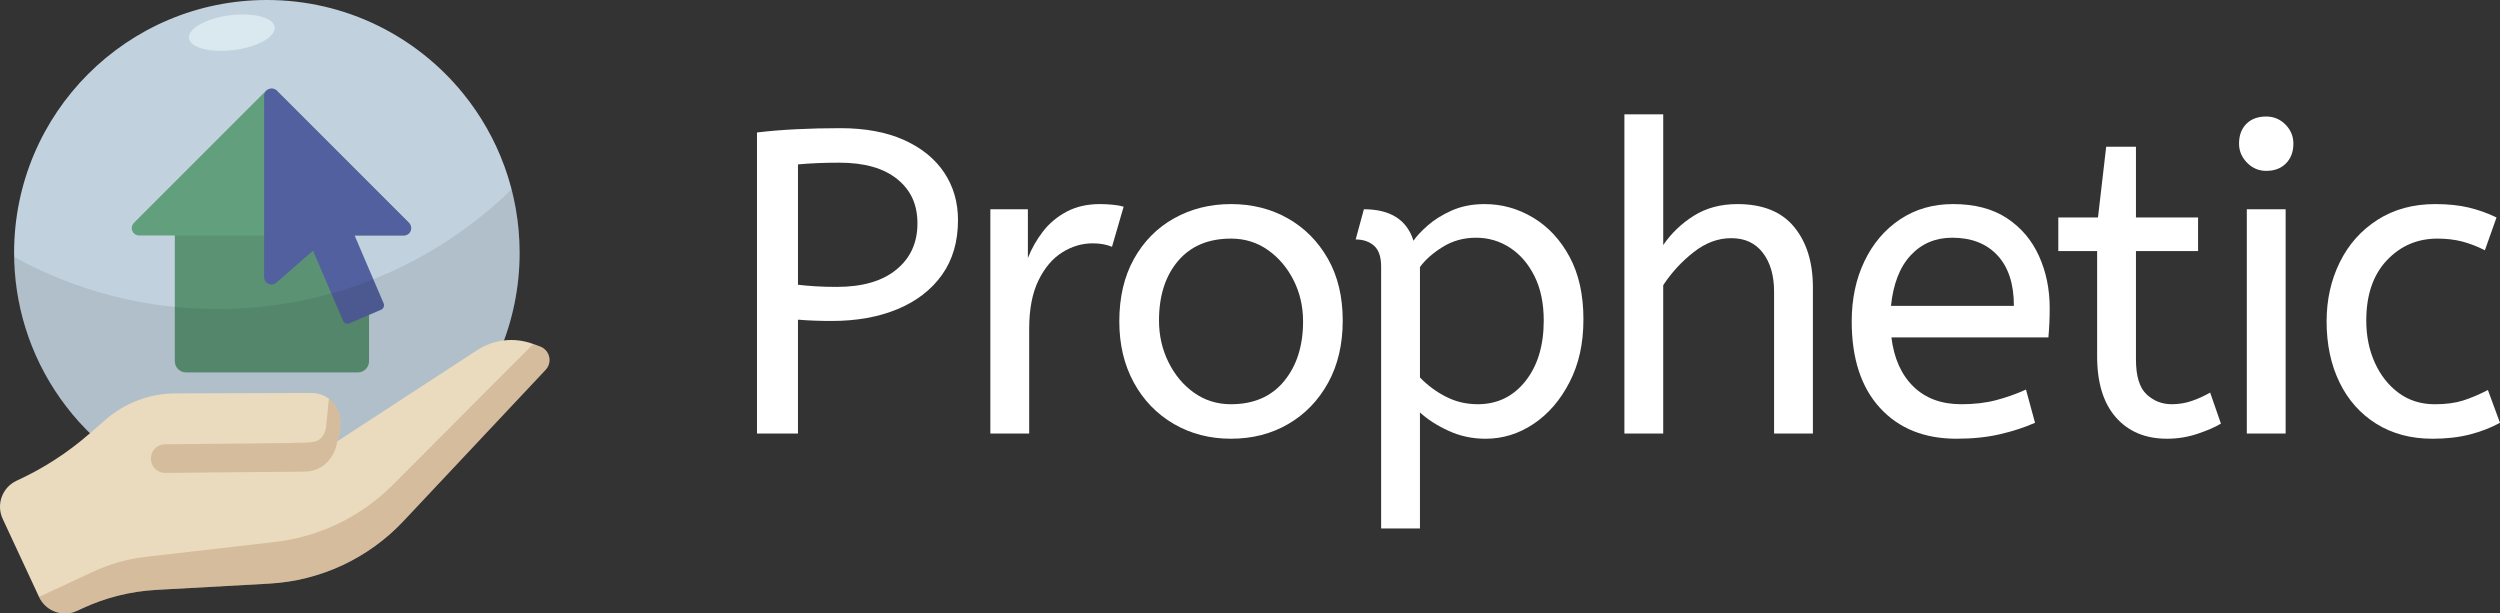 <?xml version="1.0" encoding="UTF-8"?><svg id="Layer_2" xmlns="http://www.w3.org/2000/svg" viewBox="0 0 2186.22 536.48"><rect x="0" y="0" width="2186.22" height="536.48" fill="#333333" stroke="none"/><defs><style>.cls-1{fill:#ebdbbe;}.cls-1,.cls-2,.cls-3,.cls-4,.cls-5,.cls-6,.cls-7,.cls-8{stroke-width:0px;}.cls-2{fill:#62a07d;}.cls-9{opacity:.3;}.cls-3{fill:#dae8ef;}.cls-4{fill:#191919;opacity:.1;}.cls-5{fill:#a17250;}.cls-6{fill:#c1d2de;}.cls-7{fill:#fff;}.cls-8{fill:#52609f;}</style></defs><g id="Layer_1-2"><path class="cls-7" d="M661.98,379.14V115.85c10.31-1.26,21.69-2.2,34.14-2.83,12.45-.63,25.33-.94,38.66-.94,21.88,0,40.48,3.46,55.83,10.37,15.34,6.92,27.03,16.41,35.08,28.48,8.04,12.07,12.07,25.9,12.07,41.49,0,18.86-4.66,34.83-13.96,47.9-9.31,13.08-22.25,23.07-38.85,29.99-16.6,6.92-35.83,10.37-57.71,10.37-10.56,0-20.37-.38-29.42-1.13v99.58h-35.83ZM731.77,250.89c22.38,0,39.73-5.03,52.05-15.09,12.32-10.06,18.48-23.51,18.48-40.36s-5.91-29.29-17.73-38.85c-11.82-9.55-28.67-14.33-50.54-14.33-6.79,0-13.2.13-19.24.38-6.03.25-11.69.63-16.97,1.13v105.24c4.02.51,8.92.94,14.71,1.32,5.78.38,12.19.57,19.24.57Z"/><path class="cls-7" d="M866.05,379.14v-196.14h32.82v42.62c3.27-8.3,7.67-16.03,13.2-23.2,5.53-7.17,12.45-12.95,20.75-17.35,8.3-4.4,17.98-6.6,29.04-6.6,3.77,0,7.54.19,11.32.57,3.77.38,6.91.94,9.43,1.7l-10.18,35.08c-4.78-2.01-10.44-3.02-16.97-3.02-9.31,0-18.17,2.64-26.59,7.92-8.43,5.28-15.34,13.46-20.75,24.52-5.41,11.07-8.11,25.15-8.11,42.25v91.66h-33.95Z"/><path class="cls-7" d="M1076.52,383.66c-18.61,0-35.33-4.34-50.17-13.01-14.84-8.68-26.47-20.75-34.89-36.21-8.43-15.47-12.64-33.25-12.64-53.37,0-21.12,4.27-39.35,12.82-54.69,8.55-15.33,20.24-27.16,35.08-35.46,14.83-8.3,31.43-12.45,49.79-12.45s34.89,4.15,49.6,12.45c14.71,8.3,26.4,20.06,35.08,35.27,8.68,15.22,13.01,33.26,13.01,54.13s-4.28,39.04-12.82,54.5c-8.55,15.47-20.18,27.48-34.89,36.02-14.71,8.55-31.37,12.82-49.98,12.82ZM1076.52,353.49c19.86,0,35.33-6.73,46.4-20.18,11.06-13.45,16.6-30.87,16.6-52.24,0-13.07-2.77-25.08-8.3-36.02-5.53-10.94-13.01-19.74-22.44-26.4-9.43-6.66-20.18-10-32.25-10-19.87,0-35.33,6.54-46.4,19.62-11.07,13.08-16.6,30.43-16.6,52.05,0,13.08,2.76,25.21,8.3,36.4,5.53,11.19,13.01,20.12,22.44,26.78,9.43,6.67,20.18,10,32.25,10Z"/><path class="cls-7" d="M1207.78,462.12v-228.96c0-8.55-2.07-14.65-6.22-18.29-4.15-3.64-9.49-5.47-16.03-5.47l7.17-26.41c23.13,0,37.59,9.18,43.38,27.54,2.51-3.77,6.6-8.17,12.26-13.2,5.66-5.03,12.7-9.43,21.12-13.2,8.42-3.77,18.04-5.66,28.86-5.66,15.09,0,29.23,3.96,42.43,11.88,13.2,7.92,23.82,19.37,31.87,34.33,8.04,14.96,12.07,33.13,12.07,54.51s-4.03,39.17-12.07,54.88c-8.05,15.72-18.55,27.91-31.5,36.59-12.95,8.67-26.97,13.01-42.06,13.01-11.57,0-22.38-2.33-32.44-6.98-10.06-4.65-18.36-9.99-24.89-16.03v101.47h-33.95ZM1292.27,353.49c17.1,0,30.99-6.73,41.68-20.18,10.69-13.45,16.03-31.12,16.03-53,0-15.09-2.71-28.04-8.11-38.85-5.41-10.81-12.58-19.11-21.5-24.9-8.93-5.78-18.8-8.68-29.61-8.68s-20.56,2.71-29.23,8.11c-8.68,5.41-15.28,11.26-19.8,17.54v96.56c6.54,6.79,14.08,12.39,22.63,16.79,8.55,4.4,17.85,6.6,27.91,6.6Z"/><path class="cls-7" d="M1420.52,379.14V100.01h33.95v114.29c7.04-10.31,15.97-18.86,26.78-25.65,10.81-6.79,23.51-10.18,38.1-10.18,22.13,0,38.66,6.67,49.6,19.99,10.94,13.33,16.41,30.93,16.41,52.81v127.87h-33.95v-124.1c0-14.08-3.27-25.4-9.81-33.95-6.54-8.55-15.72-12.82-27.54-12.82s-22.57,4.09-33.01,12.26c-10.44,8.17-19.3,17.79-26.59,28.85v129.76h-33.95Z"/><path class="cls-7" d="M1710.96,383.66c-28.17,0-50.49-8.99-66.95-26.97-16.47-17.98-24.71-43.19-24.71-75.63,0-19.61,3.71-37.15,11.13-52.62,7.41-15.47,17.79-27.66,31.12-36.59,13.33-8.92,28.79-13.39,46.4-13.39,18.86,0,34.51,4.09,46.96,12.26,12.45,8.18,21.81,19.18,28.1,33.01,6.28,13.83,9.43,29.04,9.43,45.64,0,8.81-.38,17.35-1.13,25.65h-137.3c2.26,18.36,8.68,32.69,19.24,43,10.56,10.31,24.52,15.47,41.87,15.47,11.32,0,21.5-1.19,30.55-3.58,9.05-2.39,17.73-5.47,26.03-9.24l7.92,29.04c-9.05,4.02-19.24,7.36-30.55,9.99-11.32,2.64-24.02,3.96-38.1,3.96ZM1653.63,267.48h107.5c0-19.11-4.78-33.82-14.33-44.13-9.56-10.31-22.76-15.47-39.61-15.47-14.59,0-26.66,5.09-36.21,15.28-9.56,10.18-15.34,24.96-17.35,44.32Z"/><path class="cls-7" d="M1895.03,383.66c-18.86,0-33.76-6.22-44.7-18.67-10.94-12.45-16.41-30.24-16.41-53.37v-92.04h-33.95v-29.42h34.7l7.17-61.86h26.03v61.86h54.32v29.42h-54.32v94.68c0,14.59,3.08,24.77,9.24,30.55,6.16,5.79,13.51,8.68,22.07,8.68,6.28,0,12.26-1,17.92-3.02,5.66-2.01,10.87-4.4,15.65-7.17l9.43,27.16c-5.03,3.02-11.82,5.98-20.37,8.86-8.55,2.89-17.48,4.34-26.78,4.34Z"/><path class="cls-7" d="M1981.78,149.42c-6.54,0-12.14-2.39-16.79-7.17-4.66-4.77-6.98-10.31-6.98-16.6,0-7.29,2.13-13.07,6.41-17.35,4.27-4.27,10.05-6.41,17.35-6.41,6.54,0,12.13,2.33,16.79,6.98,4.65,4.66,6.98,10.25,6.98,16.79,0,7.04-2.14,12.77-6.41,17.16-4.28,4.4-10.06,6.6-17.35,6.6ZM1964.81,379.14v-196.14h33.95v196.14h-33.95Z"/><path class="cls-7" d="M2127,383.66c-18.61,0-34.89-4.34-48.85-13.01-13.96-8.68-24.71-20.75-32.25-36.21-7.54-15.47-11.32-33.25-11.32-53.37,0-18.86,3.83-36.08,11.5-51.68,7.67-15.59,18.67-27.97,33-37.15,14.33-9.18,31.18-13.77,50.54-13.77,11.06,0,20.8,1.01,29.23,3.02,8.42,2.02,16.53,4.9,24.33,8.68l-10.18,28.67c-7.04-3.52-13.77-6.09-20.18-7.73-6.41-1.63-13.52-2.45-21.31-2.45-17.6,0-32.38,6.35-44.32,19.05-11.95,12.7-17.92,30.24-17.92,52.62,0,13.58,2.51,25.9,7.54,36.96,5.03,11.07,12.01,19.87,20.93,26.41,8.92,6.54,19.43,9.81,31.5,9.81,9.55,0,17.73-1.07,24.52-3.21,6.79-2.13,14.08-5.22,21.88-9.24l10.56,28.67c-7.8,4.28-16.54,7.67-26.22,10.18-9.68,2.51-20.69,3.77-33,3.77Z"/><path class="cls-6" d="M454.4,221.03c0,122.08-98.95,221.03-221.03,221.03-99.4,0-183.47-65.61-211.27-155.89-6.34-20.58-9.76-42.46-9.76-65.14C12.34,98.96,111.3,0,233.37,0c69.27,0,131.09,31.86,171.62,81.74,30.89,38.01,49.41,86.49,49.41,139.29Z"/><path class="cls-2" d="M357.7,194.91l-116.09-116.05c-1.29-1.03-2.78-1.44-4.22-1.38h-.06c-1.43-.05-2.9.37-4.17,1.38l-116.09,116.05c-1.59,1.98-1.85,3.54-1.85,4.58,0,3.55,2.88,6.43,6.43,6.43h31.24v109.93c0,5.41,4.39,9.8,9.8,9.8h150.24c5.41,0,9.79-4.39,9.79-9.8v-65.55l-16.09-44.38h46.51c3.55,0,6.43-2.88,6.43-6.43,0-1.04-.27-2.6-1.85-4.58Z"/><path class="cls-4" d="M312.96,325.65h-150.33c-5.39,0-9.75-4.37-9.75-9.75v-109.98h148.16l21.67,44.38v65.6c0,5.39-4.37,9.75-9.75,9.75Z"/><path class="cls-8" d="M359.56,199.49c0,3.55-2.88,6.43-6.43,6.43h-43.05l5.71,13.33,6.93,16.2,12.75,29.81c.93,2.18-.08,4.7-2.26,5.63l-10.5,4.5-17.11,7.33c-.54.23-1.11.36-1.69.36-.54,0-1.08-.1-1.59-.3-1.06-.42-1.89-1.25-2.34-2.3l-14.51-33.91-11.72-27.38-32.05,27.93s-.08.06-.11.1c-.85.74-1.9,1.25-3.06,1.47-.18.03-.36.06-.54.07-.09,0-.19.02-.28.02-.11,0-.22,0-.33,0-.1,0-.21,0-.31,0-.11,0-.22-.02-.33-.03s-.21-.02-.32-.04c-3.09-.47-5.45-3.14-5.45-6.36V83.76c0-3.5,3.07-6.12,6.37-6.28h.06c1.44-.06,2.93.36,4.23,1.38l116.09,116.05c1.59,1.98,1.85,3.54,1.85,4.58Z"/><path class="cls-4" d="M441.86,294.42c-40.53,115.14-166.73,175.64-281.88,135.1C70.32,397.96,13.8,314.46,12.32,224.66c52.7,29.09,113.29,45.63,177.73,45.63,100.11,0,190.9-39.92,257.3-104.72,10.69,41.11,9.67,85.75-5.5,128.84Z"/><path class="cls-1" d="M477.14,323.39l-124.35,132.33c-30.63,32.59-72.62,52.16-117.28,54.64l-98.97,5.5c-22.37,1.24-44.31,6.74-64.62,16.21l-4.44,2.07c-12.56,5.85-27.49.41-33.35-12.15L2.35,453.73c-5.85-12.56-.41-27.49,12.15-33.35l1.94-.91c22.06-10.28,42.57-23.57,60.96-39.51l15.17-13.15c16.86-14.62,38.41-22.7,60.73-22.78l119.23-.4c13.91,0,25.18,11.29,25.17,25.19,0,.2,0,.4,0,.6l-.22,6.06c-.12,3.64-1,7.21-2.59,10.48l122.42-79.78c14.38-9.37,32.34-11.43,48.47-5.55l6.52,2.38c6.51,2.38,9.86,9.58,7.48,16.09-.58,1.59-1.48,3.05-2.64,4.29h0Z"/><g class="cls-9"><path class="cls-5" d="M477.14,323.39l-124.35,132.33c-30.63,32.59-72.62,52.16-117.28,54.64l-98.97,5.5c-22.37,1.24-44.31,6.74-64.62,16.21l-4.44,2.07c-12.56,5.85-27.49.41-33.35-12.15h0s47.09-21.94,47.09-21.94c14.72-6.86,30.44-11.29,46.57-13.15l112.26-12.88c39.16-4.49,75.65-22.14,103.48-50.05l122.78-123.12,5.97,2.17c6.51,2.38,9.86,9.58,7.48,16.09-.58,1.59-1.48,3.05-2.64,4.29h0Z"/><path class="cls-5" d="M285.29,405.05c-5.01,4.74-11.7,7.3-18.6,7.37l-121.32,1.13c-6.91.51-12.93-4.67-13.45-11.58-.51-6.91,4.67-12.93,11.58-13.45.51-.04,1.03-.04,1.55-.02l108.41-1.06c17.75-.92,25.19,1.2,29.93-8.14,1.11-2.18,1.63-4.61,1.87-7.05l2.36-23.6c6.55,4.86,10.32,12.61,10.09,20.77l-.22,6.06c-.12,3.64-1,7.21-2.59,10.48-.95,7.19-4.28,13.85-9.45,18.94-.05.05-.1.09-.15.14Z"/></g><ellipse class="cls-3" cx="202.75" cy="28.55" rx="37.79" ry="15.3" transform="translate(-1.99 26.33) rotate(-7.39)"/></g></svg>